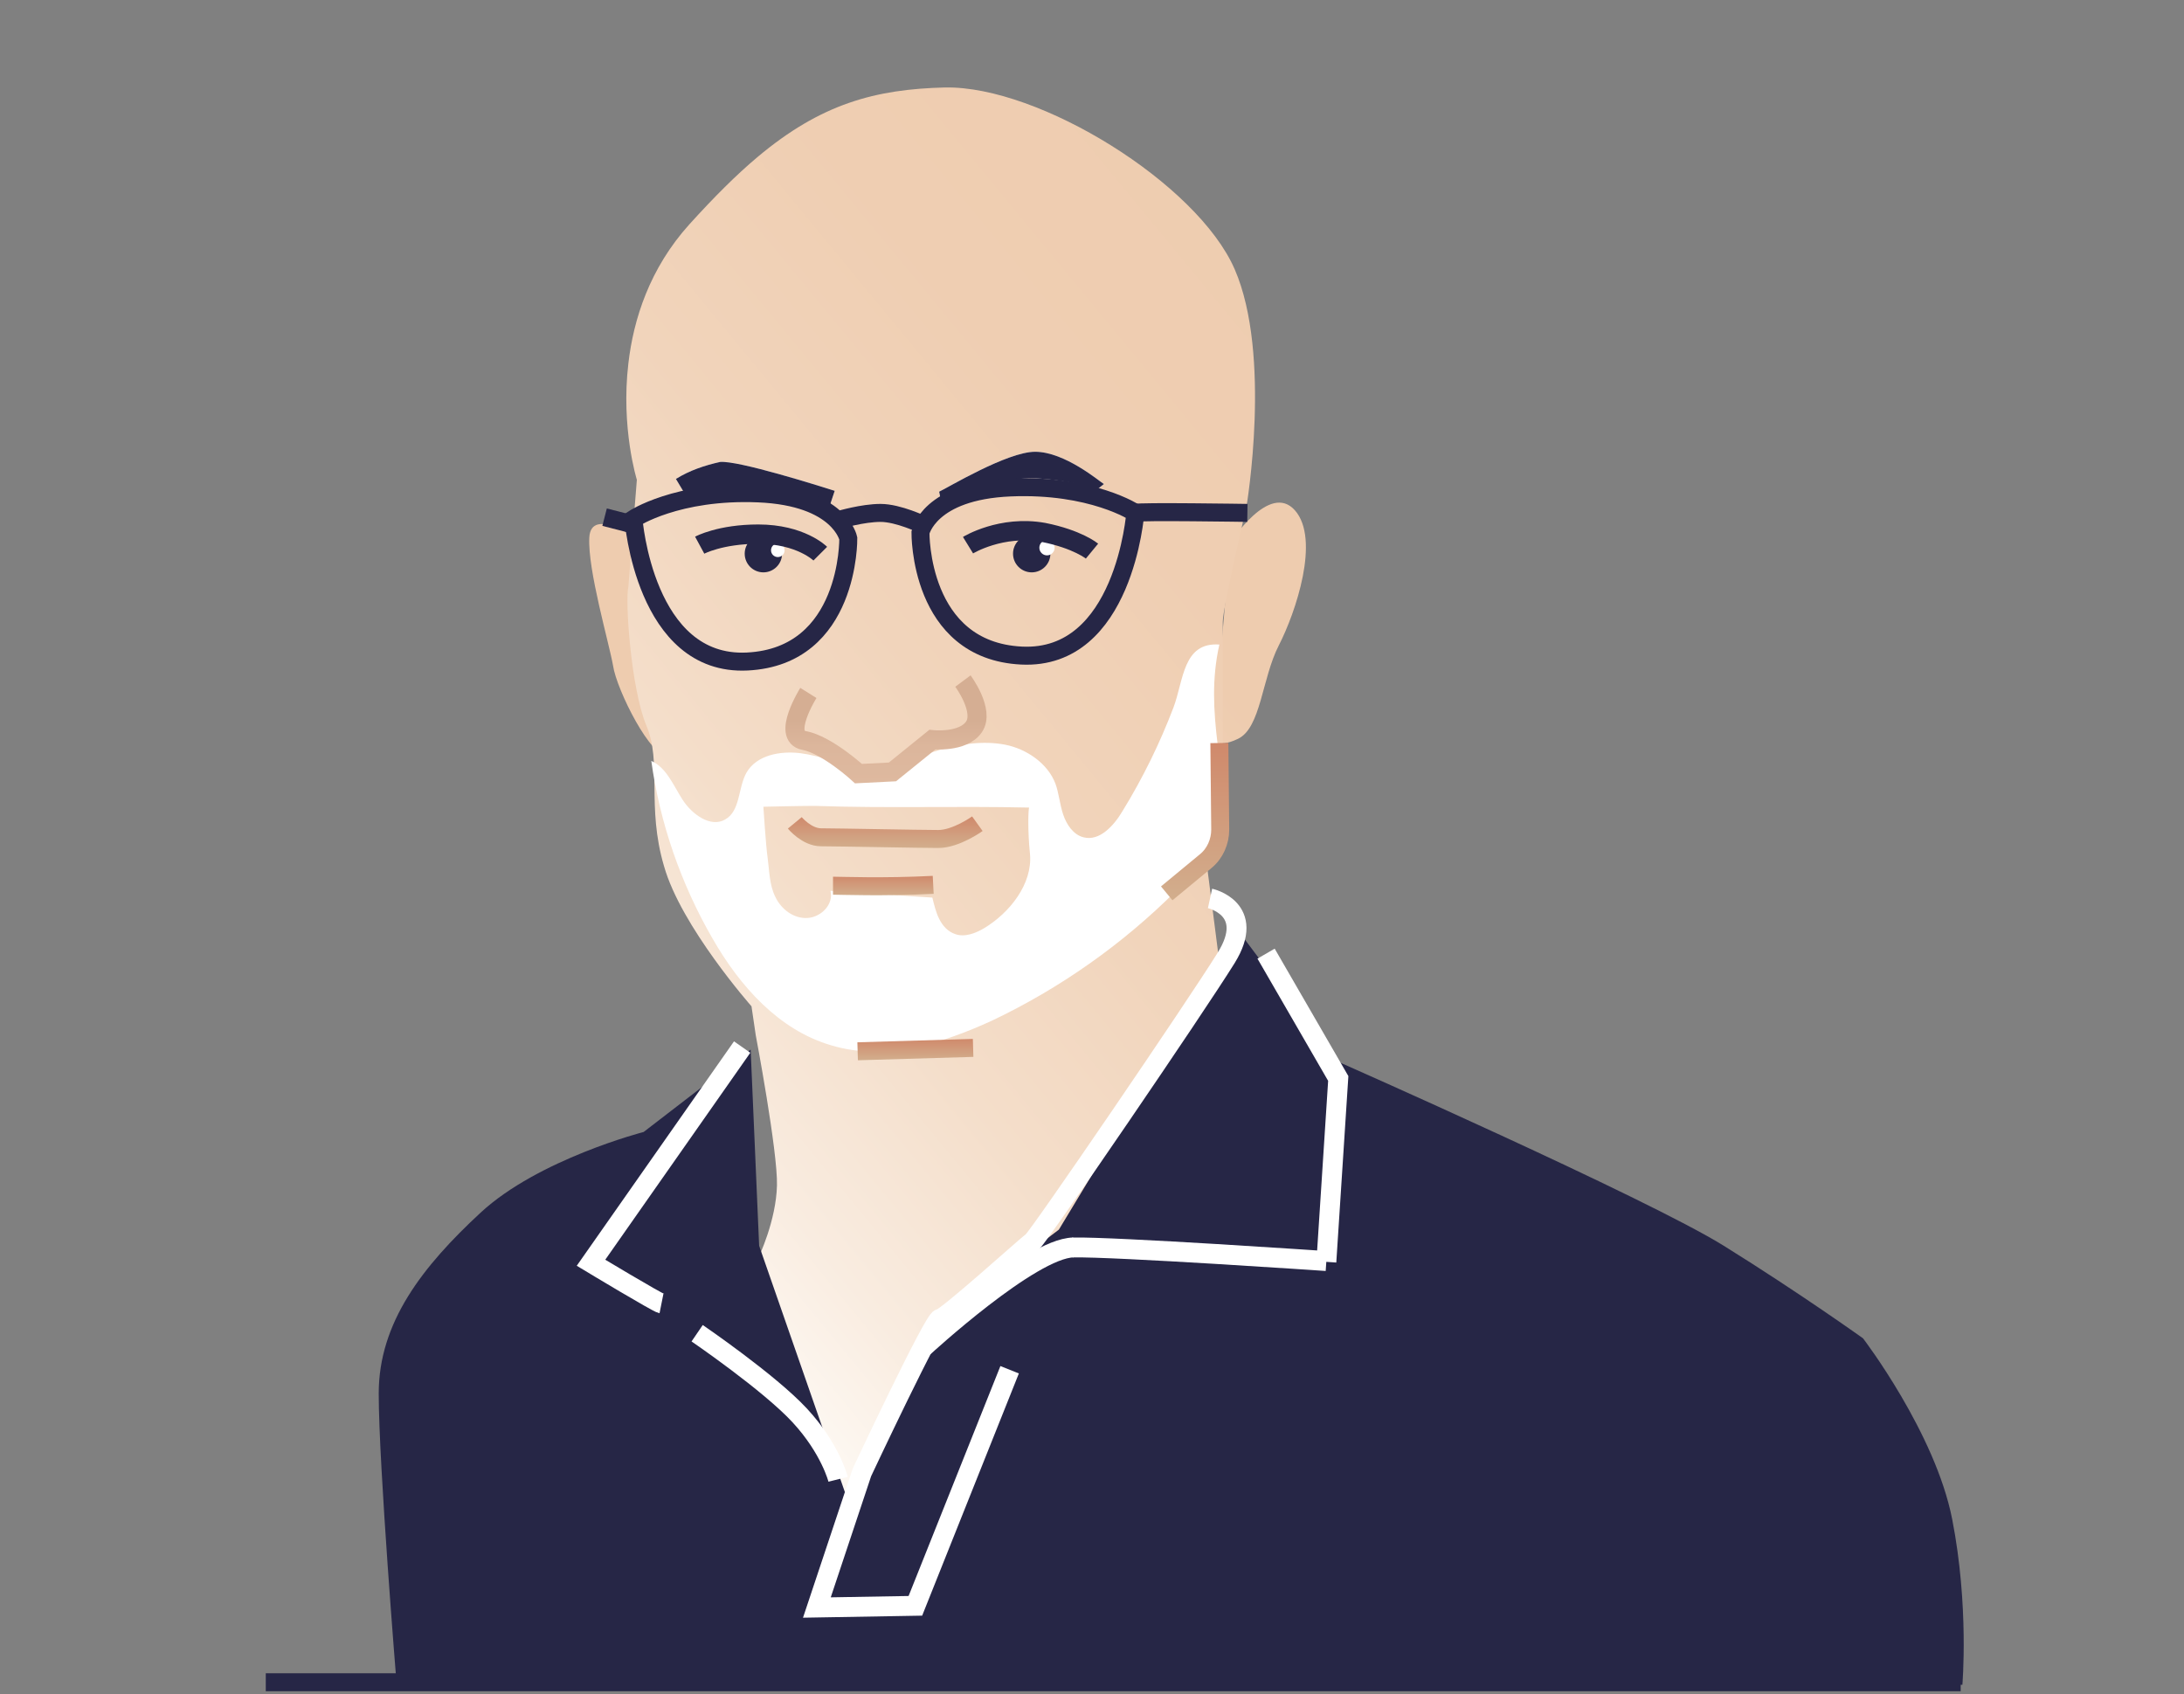 <?xml version="1.0" encoding="UTF-8"?> <!-- Generator: Adobe Illustrator 23.0.6, SVG Export Plug-In . SVG Version: 6.00 Build 0) --> <svg xmlns="http://www.w3.org/2000/svg" xmlns:xlink="http://www.w3.org/1999/xlink" id="Layer_1" x="0px" y="0px" viewBox="0 0 257.2 199.5" style="enable-background:new 0 0 257.2 199.5;" xml:space="preserve"><rect x="0" y="0" width="257.2" height="199.5" fill="#808080" stroke="none"/> <style type="text/css"> .st0{fill:url(#SVGID_1_);} .st1{fill:url(#SVGID_2_);} .st2{fill:url(#SVGID_3_);} .st3{fill:#FFFFFF;} .st4{fill:#262646;} .st5{fill:none;stroke:#414687;stroke-width:2.342;stroke-miterlimit:10;} .st6{fill:none;stroke:#CBB594;stroke-width:2.342;stroke-miterlimit:10;} .st7{fill:none;stroke:#262646;stroke-width:2.118;stroke-miterlimit:10;} .st8{fill:none;stroke:url(#SVGID_4_);stroke-width:2.118;stroke-miterlimit:10;} .st9{fill:none;stroke:url(#SVGID_5_);stroke-width:2.247;stroke-miterlimit:10;} .st10{fill:none;stroke:#262646;stroke-width:2.278;stroke-miterlimit:10;} .st11{fill:none;stroke:#FFFFFF;stroke-width:2.342;stroke-miterlimit:10;} .st12{fill:none;stroke:url(#SVGID_6_);stroke-width:2.118;stroke-miterlimit:10;} .st13{fill:none;stroke:url(#SVGID_7_);stroke-width:2.118;stroke-miterlimit:10;} .st14{fill:none;stroke:url(#SVGID_8_);stroke-width:2.118;stroke-miterlimit:10;} </style> <linearGradient id="SVGID_1_" gradientUnits="userSpaceOnUse" x1="142.028" y1="77.673" x2="122.795" y2="93.54"> <stop offset="1.074735e-03" style="stop-color:#EECCAF"></stop> <stop offset="0.295" style="stop-color:#EFCEB2"></stop> <stop offset="0.496" style="stop-color:#F1D4BB"></stop> <stop offset="0.67" style="stop-color:#F4DECA"></stop> <stop offset="0.828" style="stop-color:#F9ECE0"></stop> <stop offset="0.974" style="stop-color:#FFFEFB"></stop> <stop offset="0.982" style="stop-color:#FFFFFD"></stop> </linearGradient> <path class="st0" d="M144.9,63.9c0,0,4.6-7.2,7.6-3.8c3,3.4,0.1,12-1.9,15.9c-2,3.9-2.1,9.7-4.8,11s-2.9-0.2-2.9-0.2"></path> <linearGradient id="SVGID_2_" gradientUnits="userSpaceOnUse" x1="72.12" y1="77.317" x2="60.896" y2="86.576"> <stop offset="1.074735e-03" style="stop-color:#EECCAF"></stop> <stop offset="0.295" style="stop-color:#EFCEB2"></stop> <stop offset="0.496" style="stop-color:#F1D4BB"></stop> <stop offset="0.67" style="stop-color:#F4DECA"></stop> <stop offset="0.828" style="stop-color:#F9ECE0"></stop> <stop offset="0.974" style="stop-color:#FFFEFB"></stop> <stop offset="0.982" style="stop-color:#FFFFFD"></stop> </linearGradient> <path class="st1" d="M75.4,63.7c0,0-5.8-4.2-6-0.4c-0.2,3.8,2.3,12.3,2.8,15.1c0.4,2.8,4.6,11.2,6.5,10.5"></path> <title>pers2</title> <linearGradient id="SVGID_3_" gradientUnits="userSpaceOnUse" x1="181.823" y1="45.606" x2="60.656" y2="145.569"> <stop offset="1.074735e-03" style="stop-color:#EECCAF"></stop> <stop offset="0.295" style="stop-color:#EFCEB2"></stop> <stop offset="0.496" style="stop-color:#F1D4BB"></stop> <stop offset="0.67" style="stop-color:#F4DECA"></stop> <stop offset="0.828" style="stop-color:#F9ECE0"></stop> <stop offset="0.974" style="stop-color:#FFFEFB"></stop> <stop offset="0.982" style="stop-color:#FFFFFD"></stop> </linearGradient> <path class="st2" d="M89.2,148.3c0.2-0.3,2.2-4.6,2.3-8.7c0.1-4-2.5-17.7-2.5-17.7l-0.5-3.4c0,0-8.3-9.4-10.3-16.5 c-2.1-7.1-0.2-12.2-2.1-16.6c-1.8-4.4-2.5-14.7-2.1-16.3L75,56.5c0,0-1.9-6.1-1-13.7c0.6-5.2,2.5-11.2,7.2-16.4 c2.9-3.2,5.5-5.8,8-7.9c7.5-6.3,13.9-8,22.1-8.2c11.1-0.2,29.7,11.3,34.1,21.4c4.4,10.1,1.4,27.9,1.4,27.9s-2.8,12-2.8,13.6 L144,91.8l-1.8,10.6l4.2,32.8l10,34.8l-84.4,14.2l17.3-37.5"></path> <g> <g> <path class="st3" d="M110.8,58.9l-0.2-1c0.9-0.4,8-4.7,11.3-4.7c3.5,0,7.6,3.5,8.1,3.8l-1,0.8c-1.1-0.9-5.6-1.5-7.9-1.5 C118.8,56.4,113.1,57.9,110.8,58.9z"></path> </g> <g> <path class="st4" d="M110.8,58.9l-0.2-1c0.9-0.4,8-4.7,11.3-4.7c3.5,0,7.6,3.5,8.1,3.8l-1,0.8c-1.1-0.9-5.6-1.5-7.9-1.5 C118.8,56.4,113.1,57.9,110.8,58.9z"></path> </g> </g> <g> <g> <path class="st3" d="M97.7,59.6c-5.4-1.7-10.8-1.9-11.8-1.9c-1.4,0.3-3.8-0.1-5.1,0.7l-1.2-2c1.6-1,3.4-1.6,5.2-2 c2.1-0.2,11.6,2.8,13.5,3.4L97.7,59.6z"></path> </g> <g> <path class="st4" d="M97.7,59.6c-5.4-1.7-10.8-1.9-11.8-1.9c-1.4,0.3-3.8-0.1-5.1,0.7l-1.2-2c1.6-1,3.4-1.6,5.2-2 c2.1-0.2,11.6,2.8,13.5,3.4L97.7,59.6z"></path> </g> </g> <path class="st3" d="M143.4,87.7c-0.5-4.1-0.7-7.8,0.2-11.8c-4.3-0.3-4.2,4.2-5.4,7.4c-1.6,4.2-3.6,8.3-6,12.2 c-1,1.7-2.7,3.6-4.6,3.1c-1.2-0.3-2-1.5-2.4-2.7c-0.4-1.2-0.5-2.5-0.9-3.6c-0.9-2.4-3.4-4.1-5.9-4.6c-2.6-0.5-5.2-0.1-7.7,0.6 c-3.1,0.9-6.2,2.2-9.4,1.9c-2.4-0.2-4.7-1.2-7-1.5c-2.4-0.3-5.2,0.2-6.4,2.3c-1,1.8-0.7,4.5-2.5,5.5c-1.7,1-3.9-0.6-5-2.3 c-1.1-1.7-1.9-3.8-3.7-4.6c1,7.3,3.5,14.5,7.2,20.9c3.2,5.6,7.8,10.8,14,12.6c6.3,1.9,13-0.2,18.9-2.9c8-3.8,15.4-9,21.7-15.3 c1.7-1.7,3.4-3.6,4.4-5.9C144.4,95.7,143.8,91.3,143.4,87.7z M121.3,100.6c0.3,3.5-2.4,6.9-5.4,8.7c-1,0.6-2.3,1.1-3.4,0.7 c-0.9-0.3-1.5-1-1.9-1.8c-0.4-0.8-0.6-1.7-0.8-2.5l-12-0.8c0.4,1.6-1.1,3.1-2.7,3.2c-1.6,0.1-3.1-1-3.8-2.5 c-0.7-1.4-0.7-3.1-0.9-4.6c-0.2-1.3-0.5-6-0.5-6s4.4-0.1,6-0.1c8.8,0.3,16.4,0,25.3,0.2C121.1,95.2,121,97.7,121.3,100.6z"></path> <path class="st5" d="M95.4,123.6"></path> <path class="st5" d="M114.6,123.4"></path> <path class="st6" d="M114.6,123.4"></path> <path class="st7" d="M74.6,61.1c0,0,5.1-3.4,14.7-3s10.6,5.3,10.6,5.3s0.2,13.9-11.9,14.5S74.6,61.1,74.6,61.1z"></path> <path class="st7" d="M133.7,60.4c0,0-5.1-3.4-14.7-3s-10.6,5.3-10.6,5.3s-0.2,13.9,11.9,14.5C132.4,77.8,133.7,60.4,133.7,60.4z"></path> <path class="st7" d="M98.9,61.2c0,0,2.7-0.8,4.8-0.8s5,1.4,5,1.4"></path> <path class="st7" d="M133.7,60.4c0.4-0.2,13.2,0,13.2,0"></path> <line class="st7" x1="74.7" y1="61.8" x2="71.2" y2="60.9"></line> <linearGradient id="SVGID_4_" gradientUnits="userSpaceOnUse" x1="104.283" y1="99.862" x2="104.283" y2="96.138"> <stop offset="0" style="stop-color:#D2AE8D"></stop> <stop offset="1" style="stop-color:#D0896B"></stop> </linearGradient> <path class="st8" d="M115.1,97c0,0-2.5,1.8-4.6,1.8s-12.1-0.2-13.8-0.2s-3.1-1.7-3.1-1.7"></path> <path class="st4" d="M75.8,133.3c0,0-12.4,3.2-19.2,9.5s-12,12.9-12,21.3s2.1,34.1,2.1,34.1s16.3,0.1,82.3,0.1s102.1,0.1,102.1,0.1 s0.8-9.3-1.2-19.5c-2-10.2-10.5-21.3-10.5-21.3s-7.4-5.3-16.4-10.9s-45.7-21.8-45.7-21.8l-11.4-15.2l-21.2,35.1l-14.9,11.3L99.6,176 l-10.2-29.3l-1-23.1L75.8,133.3z"></path> <circle class="st4" cx="121.5" cy="65.2" r="2.2"></circle> <circle class="st3" cx="123.3" cy="64.5" r="0.9"></circle> <linearGradient id="SVGID_5_" gradientUnits="userSpaceOnUse" x1="104.298" y1="92.357" x2="104.298" y2="79.603"> <stop offset="0" style="stop-color:#DEB99F"></stop> <stop offset="0.35" style="stop-color:#DCB69C"></stop> <stop offset="0.59" style="stop-color:#D5AE93"></stop> </linearGradient> <path class="st9" d="M95.2,81.6c0,0-3.2,5.1-0.5,5.6c2.7,0.5,6.4,3.9,6.4,3.9l4-0.2l4.7-3.8c0,0,3.6,0.4,4.9-1.5s-1.3-5.4-1.3-5.4"></path> <path class="st10" d="M114,64.2c0,0,3.9-2.4,8.9-1.5c4,0.8,5.7,2.2,5.7,2.2"></path> <circle class="st4" cx="89.9" cy="65.2" r="2.2"></circle> <circle class="st3" cx="91.6" cy="64.8" r="0.8"></circle> <path class="st10" d="M82.4,64.2c0,0,2.4-1.3,6.9-1.3c5,0,7.3,2.3,7.3,2.3"></path> <path class="st11" d="M142.5,105.8c0,0,5.5,1.2,1.9,7s-22.1,32.9-22.8,33.4c-0.7,0.5-10.2,9.1-10.9,9.1s-9.2,18.1-9.2,18.1 l-5.3,15.9l11.6-0.2l11.1-27.8"></path> <polyline class="st11" points="156.2,148.6 157.6,127 149.1,112.3 "></polyline> <path class="st11" d="M126.3,146.9c5-0.1,29.9,1.6,29.9,1.6"></path> <path class="st11" d="M108.8,158.6c0,0,12.6-11.6,17.6-11.7"></path> <path class="st11" d="M87.4,123.3l-17.8,25.4c0,0,7.8,4.7,8.3,4.8"></path> <path class="st11" d="M82.1,157c0,0,8.5,5.8,12.1,9.7c3.6,3.9,4.5,7.5,4.5,7.5"></path> <linearGradient id="SVGID_6_" gradientUnits="userSpaceOnUse" x1="103.995" y1="105.429" x2="103.995" y2="103.141"> <stop offset="0" style="stop-color:#D2AE8D"></stop> <stop offset="1" style="stop-color:#D0896B"></stop> </linearGradient> <path class="st12" d="M98.1,104.3c0.9,0,6,0.2,11.8-0.1"></path> <line class="st7" x1="31.3" y1="198.1" x2="230.9" y2="198.1"></line> <linearGradient id="SVGID_7_" gradientUnits="userSpaceOnUse" x1="107.796" y1="124.858" x2="107.796" y2="122.337"> <stop offset="0" style="stop-color:#D2AE8D"></stop> <stop offset="1" style="stop-color:#D0896B"></stop> </linearGradient> <line class="st13" x1="101" y1="123.8" x2="114.6" y2="123.4"></line> <linearGradient id="SVGID_8_" gradientUnits="userSpaceOnUse" x1="140.714" y1="105.99" x2="140.714" y2="87.445"> <stop offset="0" style="stop-color:#D2AE8D"></stop> <stop offset="1" style="stop-color:#D0896B"></stop> </linearGradient> <path class="st14" d="M143.6,87.5l0.1,10.2c0,1.4-0.6,2.8-1.7,3.7l-4.6,3.8"></path> </svg> 